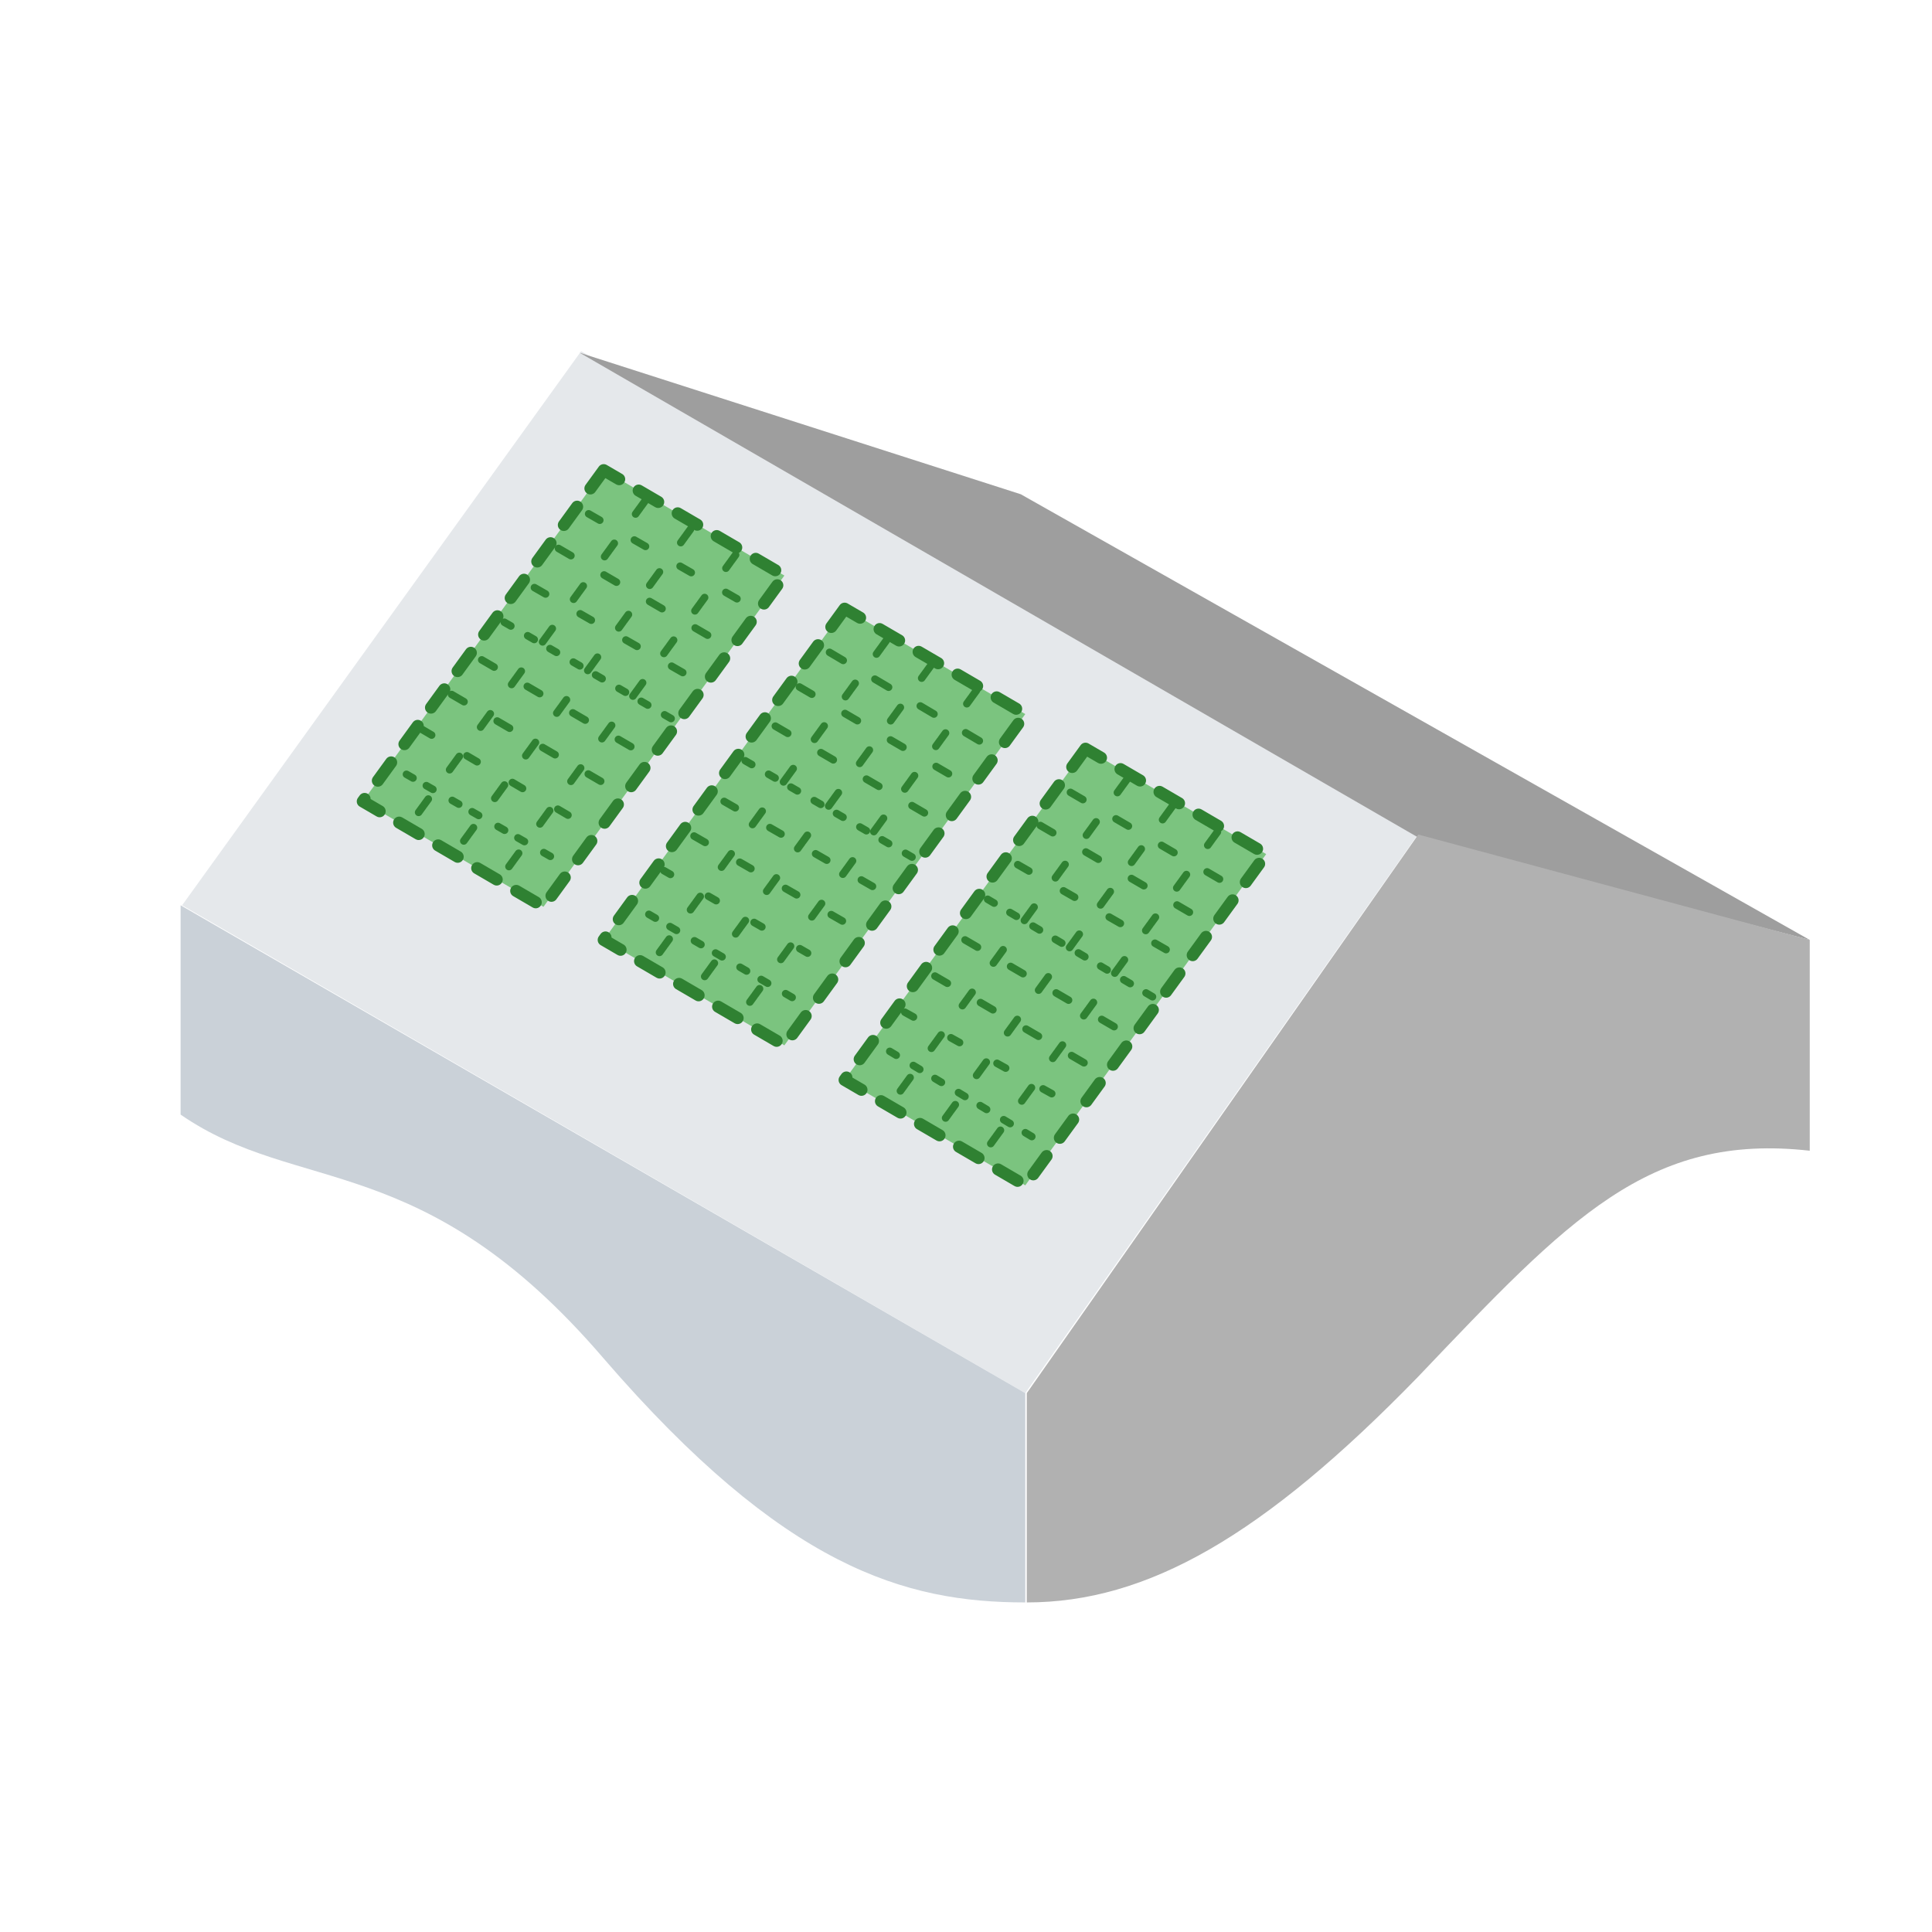 <?xml version="1.0" encoding="UTF-8" standalone="no"?>
<svg
   viewBox="0 0 135.5 135.5"
   version="1.1"
   id="svg35"
   sodipodi:docname="Grafik Photovoltaik.svg"
   inkscape:version="1.1 (c68e22c387, 2021-05-23)"
   xmlns:inkscape="http://www.inkscape.org/namespaces/inkscape"
   xmlns:sodipodi="http://sodipodi.sourceforge.net/DTD/sodipodi-0.dtd"
   xmlns="http://www.w3.org/2000/svg"
   xmlns:svg="http://www.w3.org/2000/svg">
  <sodipodi:namedview
     id="namedview37"
     pagecolor="#ffffff"
     bordercolor="#666666"
     borderopacity="1.0"
     inkscape:pageshadow="2"
     inkscape:pageopacity="0.0"
     inkscape:pagecheckerboard="0"
     showgrid="false"
     inkscape:zoom="4.9264142"
     inkscape:cx="67.696297"
     inkscape:cy="67.899285"
     inkscape:window-width="1920"
     inkscape:window-height="1017"
     inkscape:window-x="1912"
     inkscape:window-y="-8"
     inkscape:window-maximized="1"
     inkscape:current-layer="g33" />
  <defs
     id="defs5">
    <linearGradient
       id="a"
       gradientTransform="matrix(0.562,0,0,-0.562,-140.4,634.8)"
       inkscape:swatch="solid">
      <stop
         offset="0"
         stop-color="#ff903b"
         id="stop2" />
    </linearGradient>
  </defs>
  <g
     fill="url(#a)"
     transform="matrix(1.056,0,0,-1.056,0.1,41)"
     id="g33">
    <path
       fill="#e5e8eb"
       d="M 94,-16.7 38.5,15.5 12,-21.3 68,-53.7 Z"
       id="path7" />
    <path
       fill="#9e9e9e"
       d="M 120.1,-23.6 67.7,6 38.4,15.4 94.1,-16.8 Z"
       id="path9" />
    <path
       fill="#34126f"
       stroke="#51279b"
       stroke-dasharray="1.5, 1.5"
       stroke-linecap="round"
       stroke-linejoin="round"
       stroke-width="0.8"
       d="m 72,-10.9 -16,-22 12,-7 16,22 z"
       id="path11"
       style="stroke:#2f8132;stroke-opacity:1;fill:#7bc47f;fill-opacity:1" />
    <path
       fill="#34126f"
       stroke="#51279b"
       stroke-dasharray="0.5, 3"
       stroke-dashoffset="20"
       stroke-linecap="round"
       stroke-linejoin="round"
       stroke-width="0.5"
       d="m 75,-12.6 -16,-22 z m 3,-1.8 -16,-22 z m 3,-1.7 -16,-22 z"
       id="path13"
       style="stroke:#2f8132;stroke-opacity:1" />
    <path
       fill="#34126f"
       stroke="#51279b"
       stroke-dasharray="0.5, 3"
       stroke-linecap="round"
       stroke-linejoin="round"
       stroke-width="0.5"
       d="m 71,-13.8 11,-6.4 z m -2,-2.2 11,-6.4 z m -1.5,-2.6 11,-6.3 z m -2,-2.3 11.5,-6.8 z M 64,-23.6 75,-30 Z m -2,-2.4 11,-6.4 z m -2,-2.4 11,-6.1 z m -1,-2.6 10,-6 z"
       id="path15"
       style="fill:#3f9142;fill-opacity:1;stroke:#2f8132;stroke-opacity:1" />
    <path
       fill="#cad1d8"
       d="m 68,-67.6 c -8,0 -16,2.3 -28,16.2 -12,14 -20.3,10.8 -28.1,16.2 v 13.9 L 68,-53.7 Z"
       id="path17" />
    <path
       fill="#b1b1b1"
       d="m 120.1,-37.5 v 13.9 l -26,7 -26,-37.1 v -13.9 c 8,0 15.7,4.4 26,15 10,10.5 15.3,16.2 26,15 z"
       id="path19" />
    <path
       fill="#34126f"
       stroke="#51279b"
       stroke-dasharray="1.5, 1.5"
       stroke-linecap="round"
       stroke-linejoin="round"
       stroke-width="0.8"
       d="m 56,-1.6 -16,-22 12,-7 16,22 z"
       id="path21"
       style="fill:#7bc47f;fill-opacity:1;stroke:#2f8132;stroke-opacity:1" />
    <path
       fill="#34126f"
       stroke="#51279b"
       stroke-dasharray="0.5, 3"
       stroke-dashoffset="20"
       stroke-linecap="round"
       stroke-linejoin="round"
       stroke-width="0.5"
       d="m 59,-3.4 -16,-22 z M 62,-5 46,-27 Z m 3,-1.7 -16,-22 z"
       id="path23"
       style="stroke:#2f8132;stroke-opacity:1" />
    <path
       fill="#34126f"
       stroke="#51279b"
       stroke-dasharray="0.5, 3"
       stroke-linecap="round"
       stroke-linejoin="round"
       stroke-width="0.5"
       d="M 55,-4.5 66,-11 Z m -2,-2.3 11,-6.4 z m -1.6,-2.6 11,-6.4 z m -2,-2.3 11.6,-6.7 z m -1.4,-2.7 11,-6.3 z m -2,-2.3 11,-6.3 z m -2,-2.3 10.8,-6.2 z m -1,-2.9 10,-5.8 z"
       id="path25"
       style="stroke:#2f8132;stroke-opacity:1" />
    <path
       fill="#34126f"
       stroke="#51279b"
       stroke-dasharray="1.5, 1.5"
       stroke-linecap="round"
       stroke-linejoin="round"
       stroke-width="0.8"
       d="m 40,7.6 -16,-22 12,-7 16,22 z"
       id="path27"
       style="stroke:#2f8132;stroke-opacity:1;fill:#7bc47f;fill-opacity:1" />
    <path
       fill="#34126f"
       stroke="#51279b"
       stroke-dasharray="0.5, 3"
       stroke-dashoffset="20"
       stroke-linecap="round"
       stroke-linejoin="round"
       stroke-width="0.5"
       d="m 43,5.9 -16,-22 z M 46,4 30,-18 Z m 3,-1.7 -16,-22 z"
       id="path29"
       style="stroke:#2f8132;stroke-opacity:1"
       sodipodi:nodetypes="ccccccccc" />
    <path
       fill="#34126f"
       stroke="#51279b"
       stroke-dasharray="0.5, 3"
       stroke-linecap="round"
       stroke-linejoin="round"
       stroke-width="0.5"
       d="M 39,4.7 50,-1.6 Z M 37,2.4 48,-4 Z m -1.6,-2.6 11,-6.3 z m -2,-2.3 11.6,-6.7 z m -1.5,-2.5 11,-6.4 z m -2,-2.3 11,-6.4 z m -2,-2.3 10.9,-6.4 z m -1,-3 10,-5.7 z"
       id="path31"
       style="fill:#3f9142;fill-opacity:1;stroke:#2f8132;stroke-opacity:1" />
  </g>
</svg>
